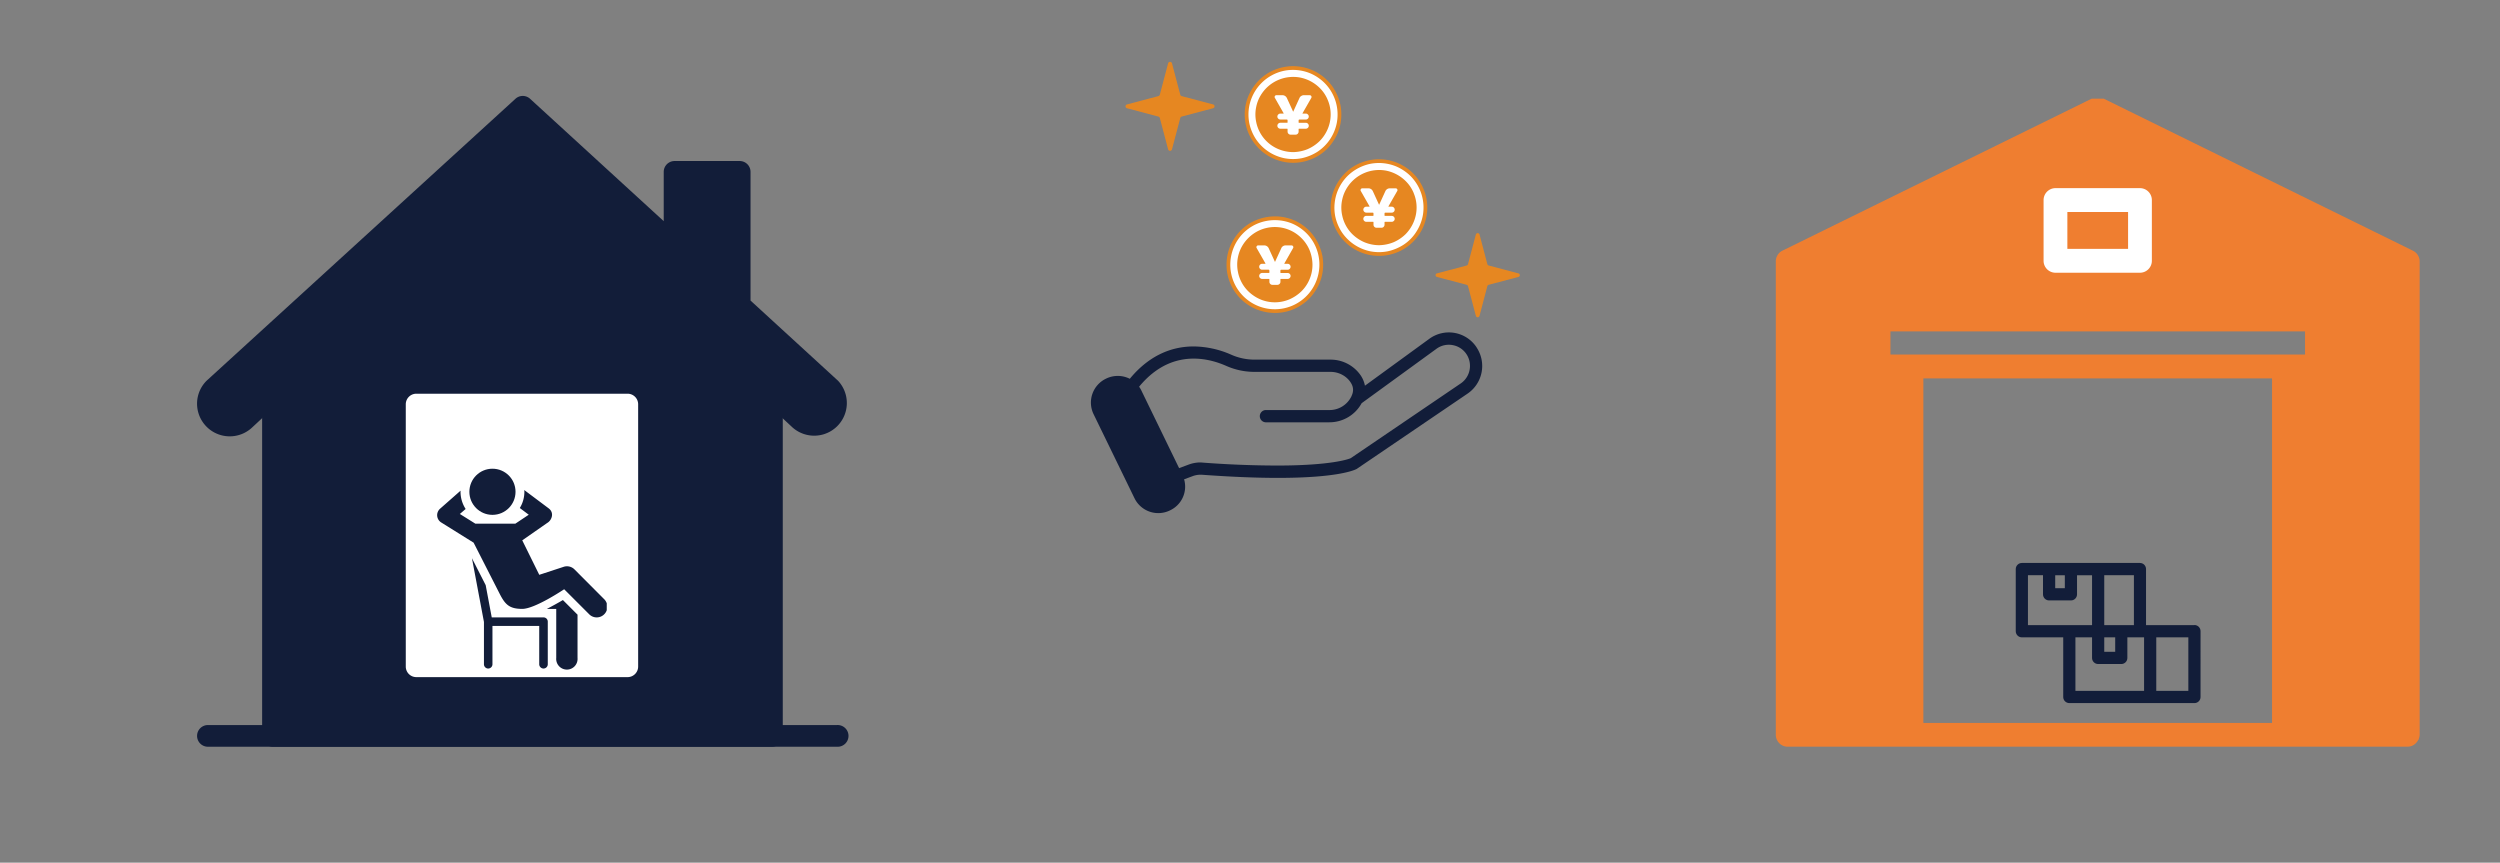 <svg xmlns="http://www.w3.org/2000/svg" xml:space="preserve" width="561.27" height="193.67"><rect width="100%" height="100%" fill="#808080" stroke="none"/><path fill="#EF7E30" d="M543.23 58.69c0-1.02-.59-1.96-1.5-2.4L472.3 22.15h-2.7l-69.42 34.12a2.68 2.68 0 0 0-1.5 2.41v106.28c0 1.48 1.2 2.68 2.67 2.68l.05-.01h139.16c.98 0 1.81-.57 2.27-1.37.06-.1.14-.17.19-.27.02-.05.01-.12.03-.17.1-.27.18-.56.18-.86V58.68v.01zm-118.81 20.9V74.4h93.08v5.19h-93.08zm7.39 82.7V84.96h78.28v77.35h-78.28v-.02z"/><path fill="#FFF" d="M461.47 61.23h18.97c1.47 0 2.67-1.2 2.67-2.68V44.92c0-1.48-1.2-2.68-2.67-2.68h-18.97a2.68 2.68 0 0 0-2.67 2.68v13.63c0 1.48 1.2 2.68 2.67 2.68zm2.67-13.63h13.63v8.27h-13.63V47.6z"/><g fill="#121D39"><path d="M187.9 167.65H46.68a2.43 2.43 0 1 1 0-4.87H187.9a2.44 2.44 0 1 1 0 4.87m.2-82.21-19.6-17.96v-28.9c0-1.35-1.1-2.43-2.44-2.43h-14.6a2.44 2.44 0 0 0-2.45 2.43v11.07l-30-27.47a2.43 2.43 0 0 0-3.29 0L46.4 85.46a7.28 7.28 0 0 0-2.16 5.18 7.34 7.34 0 0 0 12.4 5.3l60.65-56.47 60.64 56.5a7.33 7.33 0 0 0 10.18-10.53h-.01z"/><path d="M173.3 167.65H61.28a2.44 2.44 0 0 1-2.43-2.44V88.28c0-.67.27-1.32.77-1.78l56-52.14c.94-.87 2.4-.87 3.33 0l56 52.2c.5.45.79 1.1.79 1.77v76.88c0 1.35-1.1 2.44-2.44 2.44"/></g><path fill="#FFF" d="M140.9 152.02H93.48a2.37 2.37 0 0 1-2.38-2.36v-58.9c0-1.3 1.06-2.37 2.37-2.37h47.43c1.3 0 2.37 1.06 2.37 2.37v58.89c0 1.3-1.06 2.37-2.37 2.37"/><path fill="#121D39" d="M331.56 78.07a7.44 7.44 0 0 0-10.7-1.98l-14.42 10.5a6.21 6.21 0 0 0-1.24-2.7 8.19 8.19 0 0 0-6.48-3.15h-17.03c-1.84 0-3.6-.37-5.25-1.1a21.35 21.35 0 0 0-8.47-1.86c-4.43 0-9.66 1.61-14.32 7.26a6 6 0 0 0-5.3-.05l-.1.05a5.95 5.95 0 0 0-2.74 7.93l9.2 18.9a5.94 5.94 0 0 0 7.91 2.74l.1-.05a5.88 5.88 0 0 0 3.12-6.95l1.94-.72c.68-.25 1.4-.35 2.13-.3 6.9.5 12.46.7 16.95.7 13.5 0 17.24-1.75 17.73-2.01l.1-.07 24.79-16.84a7.5 7.5 0 0 0 2.07-10.3h.01zm-3.62 8.02-24.7 16.78c-.46.2-4.35 1.65-16.6 1.65-5.7-.02-11.41-.25-17.1-.7-.94 0-1.85.17-2.72.5l-2.1.78-8.45-17.38a6.51 6.51 0 0 0-.53-.9c3.99-4.85 8.4-6.31 12.25-6.31 2.9 0 5.47.82 7.34 1.65 2 .88 4.13 1.33 6.36 1.33h17.03c1.7 0 3.3.77 4.3 2.07.84 1.1.98 2.17.4 3.37l-.02.07-.04.07a5.44 5.44 0 0 1-4.9 2.99H284.1a1.38 1.38 0 0 0 0 2.75h14.36c3.02 0 5.8-1.64 7.24-4.29l16.78-12.2a4.68 4.68 0 0 1 3.65-.84c2.26.4 3.9 2.37 3.89 4.67 0 1.59-.78 3.06-2.08 3.94z"/><path fill="#E68721" d="m340.87 61.37-6.6-1.75a.47.47 0 0 1-.36-.36l-1.74-6.6a.43.43 0 0 0-.83 0l-1.75 6.6a.47.47 0 0 1-.35.36l-6.6 1.75a.4.4 0 0 0-.34.4c0 .2.14.38.33.41l6.6 1.75c.19.04.33.18.36.35l1.75 6.61c.05.2.22.34.4.34.2 0 .38-.14.43-.34l1.74-6.6a.46.46 0 0 1 .35-.36l6.6-1.75a.4.4 0 0 0 .35-.4.4.4 0 0 0-.34-.41zm-68.54-37.93-7-1.85a.5.5 0 0 1-.36-.37l-1.85-7a.45.45 0 0 0-.87 0l-1.85 7a.49.49 0 0 1-.38.37l-6.98 1.85a.44.44 0 0 0-.35.43c0 .21.14.4.35.44l6.98 1.85c.2.04.34.19.38.37l1.85 7a.45.45 0 0 0 .87 0l1.85-7a.49.49 0 0 1 .37-.37l6.99-1.85c.2-.04.35-.23.35-.44 0-.2-.14-.39-.35-.43z"/><path fill="#121D39" d="M492.67 140.34H481.8v-12.58c0-.75-.6-1.37-1.36-1.37H453.92c-.75 0-1.37.62-1.37 1.37v13.95c0 .76.62 1.38 1.37 1.38h9.29v13.39c0 .76.62 1.37 1.37 1.37h28.09c.76 0 1.37-.61 1.37-1.37V141.7c0-.76-.61-1.37-1.37-1.38zm-20.25-11.2h6.66v11.2h-6.66v-11.2zm0 13.95h2.46v3.24h-2.46v-3.24zm-11.01-13.94h2.16v2.9h-2.16v-2.9zm-6.12 11.19v-11.2h3.38v4.3c0 .75.61 1.36 1.37 1.36h4.9c.76 0 1.37-.6 1.37-1.37v-4.28h3.37v11.19H455.3zm26.06 14.76h-15.4v-12.01h3.73v4.62c0 .76.62 1.37 1.37 1.37h5.2c.75 0 1.36-.61 1.36-1.37v-4.62H481.36v12.01zm9.95 0h-7.2v-12.01h7.2v12.01z"/><g fill="#121D39"><path d="M126.37 134.72c-.98.58-2.28 1.3-3.6 1.99h2.11v11a2.4 2.4 0 1 0 4.78 0V138l-3.3-3.3m-20.4-9.35 2.69 14.28v9.5c0 .53.43.96.95.96.53 0 .96-.43.96-.96v-8.6h10.5v8.6c0 .53.44.96.96.96.53 0 .96-.43.96-.96v-9.56a.95.95 0 0 0-.96-.96H110.4l-1.36-7.24-3.07-6.02m11.73-15.33.03.37c0 1.34-.37 2.58-1.02 3.65v.02l2 1.5-3 2h-9l-3.47-2.17 1.3-1.12a7.15 7.15 0 0 1-1.15-3.88l.01-.23-4.6 4.05c-.45.4-.7 1-.65 1.6.05.6.37 1.14.88 1.47l7.34 4.58v.05l5.84 11.46c1.22 2.37 2.17 3.33 5.04 3.33s9.41-4.41 9.41-4.41l5.62 5.62a2.37 2.37 0 0 0 3.37 0c.27-.27.46-.58.57-.92v-1.55c-.12-.33-.3-.64-.57-.91l-6.68-6.7a2.38 2.38 0 0 0-2.5-.55l-5.4 1.77-3.82-7.74 5.6-3.9c1.01-.57 1.68-2.28.32-3.29l-5.47-4.1"/><circle cx="110.56" cy="110.41" r="5.18"/></g><circle cx="286.21" cy="59.42" r="10.25" fill="#FFF"/><path fill="#E68721" d="M296.85 57.3a11.14 11.14 0 0 0-1.62-3.9 10.74 10.74 0 0 0-9.02-4.82 11.32 11.32 0 0 0-4.15.82 10.53 10.53 0 0 0-3.52 2.35 11.27 11.27 0 0 0-2.35 3.52 10.55 10.55 0 0 0-.82 4.14 10.52 10.52 0 0 0 .82 4.16 10.56 10.56 0 0 0 2.35 3.52 10.96 10.96 0 0 0 7.67 3.17 10.63 10.63 0 0 0 6.03-1.83 10.55 10.55 0 0 0 2.99-3 10.57 10.57 0 0 0 1.83-6.02c0-.7-.07-1.4-.2-2.1zm-.83 4.07a10 10 0 0 1-19.81-1.96 10.15 10.15 0 0 1 1.68-5.55 9.9 9.9 0 0 1 4.5-3.69 10.2 10.2 0 0 1 7.66 0 10.28 10.28 0 0 1 3.24 2.17 9.9 9.9 0 0 1 2.17 3.25 9.99 9.99 0 0 1 .56 5.78z"/><path fill="#E68721" d="M294.02 56.19a8.33 8.33 0 0 0-1.84-2.74 8.42 8.42 0 0 0-10.66-1.05 8.74 8.74 0 0 0-2.33 2.33 8.35 8.35 0 0 0-1.26 6.33 8.3 8.3 0 0 0 2.31 4.33 9 9 0 0 0 2.74 1.83 8.36 8.36 0 0 0 6.47 0 8.97 8.97 0 0 0 2.74-1.83 8.2 8.2 0 0 0 1.83-2.74 8.2 8.2 0 0 0 .64-3.23 8.93 8.93 0 0 0-.64-3.23z"/><path fill="#FFF" d="M289.96 55.1c.16 0 .27.06.35.2.08.13.08.26 0 .4l-1.96 3.44c-.02.01-.02.03-.01.05.02.02.03.03.06.03h.68c.18 0 .34.07.47.2.13.13.2.28.2.47 0 .18-.07.34-.2.47a.64.64 0 0 1-.47.2h-1.44c-.08 0-.13.03-.16.1a.45.45 0 0 0-.02.13v.4c0 .06.04.1.11.1h1.5c.2 0 .35.06.48.19s.2.28.2.47-.07.35-.2.47a.63.63 0 0 1-.47.2h-1.51c-.07 0-.1.04-.1.1v.54c0 .19-.07.35-.21.49-.13.13-.3.2-.48.2h-1.11a.63.63 0 0 1-.48-.2.67.67 0 0 1-.2-.49v-.53c0-.07-.04-.11-.11-.11h-1.5a.63.63 0 0 1-.48-.2c-.13-.12-.2-.28-.2-.47s.07-.34.2-.47c.13-.13.28-.2.47-.2h1.5c.08 0 .12-.03.12-.1v-.4a.53.53 0 0 0-.03-.13c-.02-.06-.08-.1-.16-.1h-1.43a.64.64 0 0 1-.47-.19.64.64 0 0 1-.2-.47c0-.19.07-.34.2-.48.13-.12.28-.19.47-.19h.67c.02 0 .04 0 .05-.03.02-.02.02-.04.01-.05l-1.97-3.45a.36.36 0 0 1 0-.4.4.4 0 0 1 .36-.2h1.37a1.12 1.12 0 0 1 .97.63l1.4 3.06c0 .01 0 .02.02.02l.01-.02 1.4-3.05c.08-.19.2-.34.39-.46.18-.12.38-.18.59-.18h1.32zM319.84 46.6a10.25 10.25 0 1 1-20.5 0 10.25 10.25 0 0 1 20.5 0z"/><path fill="#E68721" d="M320.23 44.49a11.18 11.18 0 0 0-1.62-3.91 10.7 10.7 0 0 0-4.87-4 11.1 11.1 0 0 0-4.15-.83 11.18 11.18 0 0 0-4.15.83 10.58 10.58 0 0 0-3.52 2.35 11.24 11.24 0 0 0-2.35 3.52 10.69 10.69 0 0 0-.61 6.27 10.84 10.84 0 1 0 21.27-4.23zm-.83 4.06a10.23 10.23 0 0 1-1.5 3.6 9.5 9.5 0 0 1-2.75 2.77 10.76 10.76 0 0 1-3.6 1.5 10.22 10.22 0 0 1-3.91 0 10.17 10.17 0 0 1-6.37-4.26 10.45 10.45 0 0 1-1.5-3.6 10.22 10.22 0 0 1 .58-5.79 10.2 10.2 0 0 1 2.17-3.25 10.35 10.35 0 0 1 5.12-2.74 10.2 10.2 0 0 1 5.78.57 10.43 10.43 0 0 1 3.25 2.17 10.03 10.03 0 0 1 2.73 9.03z"/><path fill="#E68721" d="M317.4 43.37a8.18 8.18 0 0 0-1.84-2.74 8.7 8.7 0 0 0-4.32-2.31 8.52 8.52 0 0 0-8.67 3.6 8.22 8.22 0 0 0-1.26 3.03 8.03 8.03 0 0 0 0 3.3 8.3 8.3 0 0 0 2.31 4.33 8.85 8.85 0 0 0 2.74 1.82 8.7 8.7 0 0 0 3.23.65 9.07 9.07 0 0 0 3.24-.65 8.98 8.98 0 0 0 2.74-1.83 8.69 8.69 0 0 0 2.3-4.32 8.32 8.32 0 0 0-.48-4.88z"/><path fill="#FFF" d="M313.34 42.28a.4.4 0 0 1 .35.2c.08.13.08.26 0 .4l-1.97 3.44c-.01.02-.02.03 0 .05 0 .03.03.03.05.03h.68c.19 0 .34.07.48.2.13.13.19.29.19.47 0 .19-.06.35-.2.48s-.28.19-.47.19h-1.43c-.08 0-.13.03-.16.1a.4.4 0 0 0-.02.13v.4c0 .06.04.1.1.1h1.51a.66.66 0 0 1 .67.66c0 .2-.06.35-.2.47a.64.64 0 0 1-.47.2h-1.5c-.07 0-.11.04-.11.11v.53c0 .19-.07.35-.2.49a.64.64 0 0 1-.48.2h-1.12a.64.64 0 0 1-.48-.2.66.66 0 0 1-.2-.49v-.53c0-.07-.03-.11-.1-.11h-1.51a.64.64 0 0 1-.47-.2.63.63 0 0 1-.2-.47c0-.18.07-.34.2-.47.13-.13.28-.2.47-.2h1.5c.08 0 .11-.03.11-.1v-.39c0-.04 0-.08-.02-.13-.02-.07-.08-.1-.16-.1h-1.43a.65.65 0 0 1-.47-.2.65.65 0 0 1-.2-.47c0-.18.07-.34.2-.47.13-.13.28-.2.47-.2h.67c.02 0 .04 0 .05-.03.01-.02.02-.03 0-.05l-1.96-3.44a.36.36 0 0 1 0-.4c.08-.14.2-.2.36-.2h1.37c.2 0 .39.06.57.17.18.12.3.27.4.46l1.4 3.06.02.01v-.01l1.4-3.06c.09-.19.22-.34.4-.46.18-.11.38-.17.59-.17h1.32zM300.54 25.7a10.25 10.25 0 1 1-20.49 0 10.25 10.25 0 0 1 20.5 0z"/><path fill="#E68721" d="M300.94 23.59a11.16 11.16 0 0 0-1.63-3.91 10.75 10.75 0 0 0-4.86-4 11.13 11.13 0 0 0-4.15-.83 11.2 11.2 0 0 0-4.15.83 10.61 10.61 0 0 0-3.52 2.35 11.3 11.3 0 0 0-2.35 3.52 10.64 10.64 0 0 0-.83 4.15 10.65 10.65 0 0 0 .83 4.15 10.93 10.93 0 0 0 7.9 6.48 10.65 10.65 0 0 0 6.27-.61 10.28 10.28 0 0 0 4.87-4 10.53 10.53 0 0 0 1.62-3.9 11.11 11.11 0 0 0 0-4.23zm-.83 4.06a10.08 10.08 0 0 1-4.25 6.37 10.76 10.76 0 0 1-3.61 1.5 10.22 10.22 0 0 1-3.9 0 10.13 10.13 0 0 1-6.37-4.26 10.38 10.38 0 0 1-1.5-3.6 10.21 10.21 0 0 1 0-3.91 10.07 10.07 0 0 1 7.86-7.87 10.2 10.2 0 0 1 5.79.57 10.35 10.35 0 0 1 3.24 2.17 10.04 10.04 0 0 1 2.74 9.03z"/><path fill="#E68721" d="M298.1 22.47a8.09 8.09 0 0 0-1.83-2.74 8.64 8.64 0 0 0-4.32-2.31 8.51 8.51 0 0 0-8.67 3.6 8.16 8.16 0 0 0-1.26 3.03 8.02 8.02 0 0 0 0 3.3 8.36 8.36 0 0 0 5.05 6.15 8.7 8.7 0 0 0 3.23.65 9.06 9.06 0 0 0 3.23-.65 8.86 8.86 0 0 0 2.74-1.83 8.57 8.57 0 0 0 2.31-4.32 8.32 8.32 0 0 0-.48-4.88z"/><path fill="#FFF" d="M294.04 21.38c.16 0 .28.06.36.2.07.13.07.26 0 .4l-1.97 3.44c-.02.01-.02.03 0 .05 0 .02.03.03.05.03h.68c.18 0 .34.07.47.2.13.13.2.28.2.47 0 .18-.07.34-.2.47a.66.66 0 0 1-.47.2h-1.43c-.08 0-.13.03-.16.1a.43.43 0 0 0-.02.13v.4c0 .06.03.1.1.1h1.5c.2 0 .35.06.48.19s.2.28.2.47c0 .19-.07.35-.2.47a.65.65 0 0 1-.47.2h-1.5c-.08 0-.11.04-.11.11v.53c0 .19-.07.35-.2.49-.14.14-.3.2-.48.2h-1.12a.65.65 0 0 1-.48-.2.67.67 0 0 1-.2-.49v-.53c0-.07-.03-.11-.1-.11h-1.52a.64.64 0 0 1-.47-.2.63.63 0 0 1-.2-.47c0-.19.07-.34.2-.47.13-.13.29-.2.47-.2h1.51c.08 0 .11-.03.11-.1v-.4c0-.04 0-.08-.02-.13-.03-.06-.08-.1-.16-.1h-1.44a.64.64 0 0 1-.47-.19.64.64 0 0 1-.2-.47c0-.19.07-.34.2-.47.13-.13.29-.2.47-.2h.67c.03 0 .05 0 .06-.03.01-.02.02-.04 0-.05l-1.96-3.45a.36.36 0 0 1 0-.4.4.4 0 0 1 .35-.2h1.37a1.12 1.12 0 0 1 .97.63l1.41 3.07h.02l1.4-3.06c.08-.19.21-.34.4-.46.18-.11.37-.18.58-.18h1.32z"/></svg>